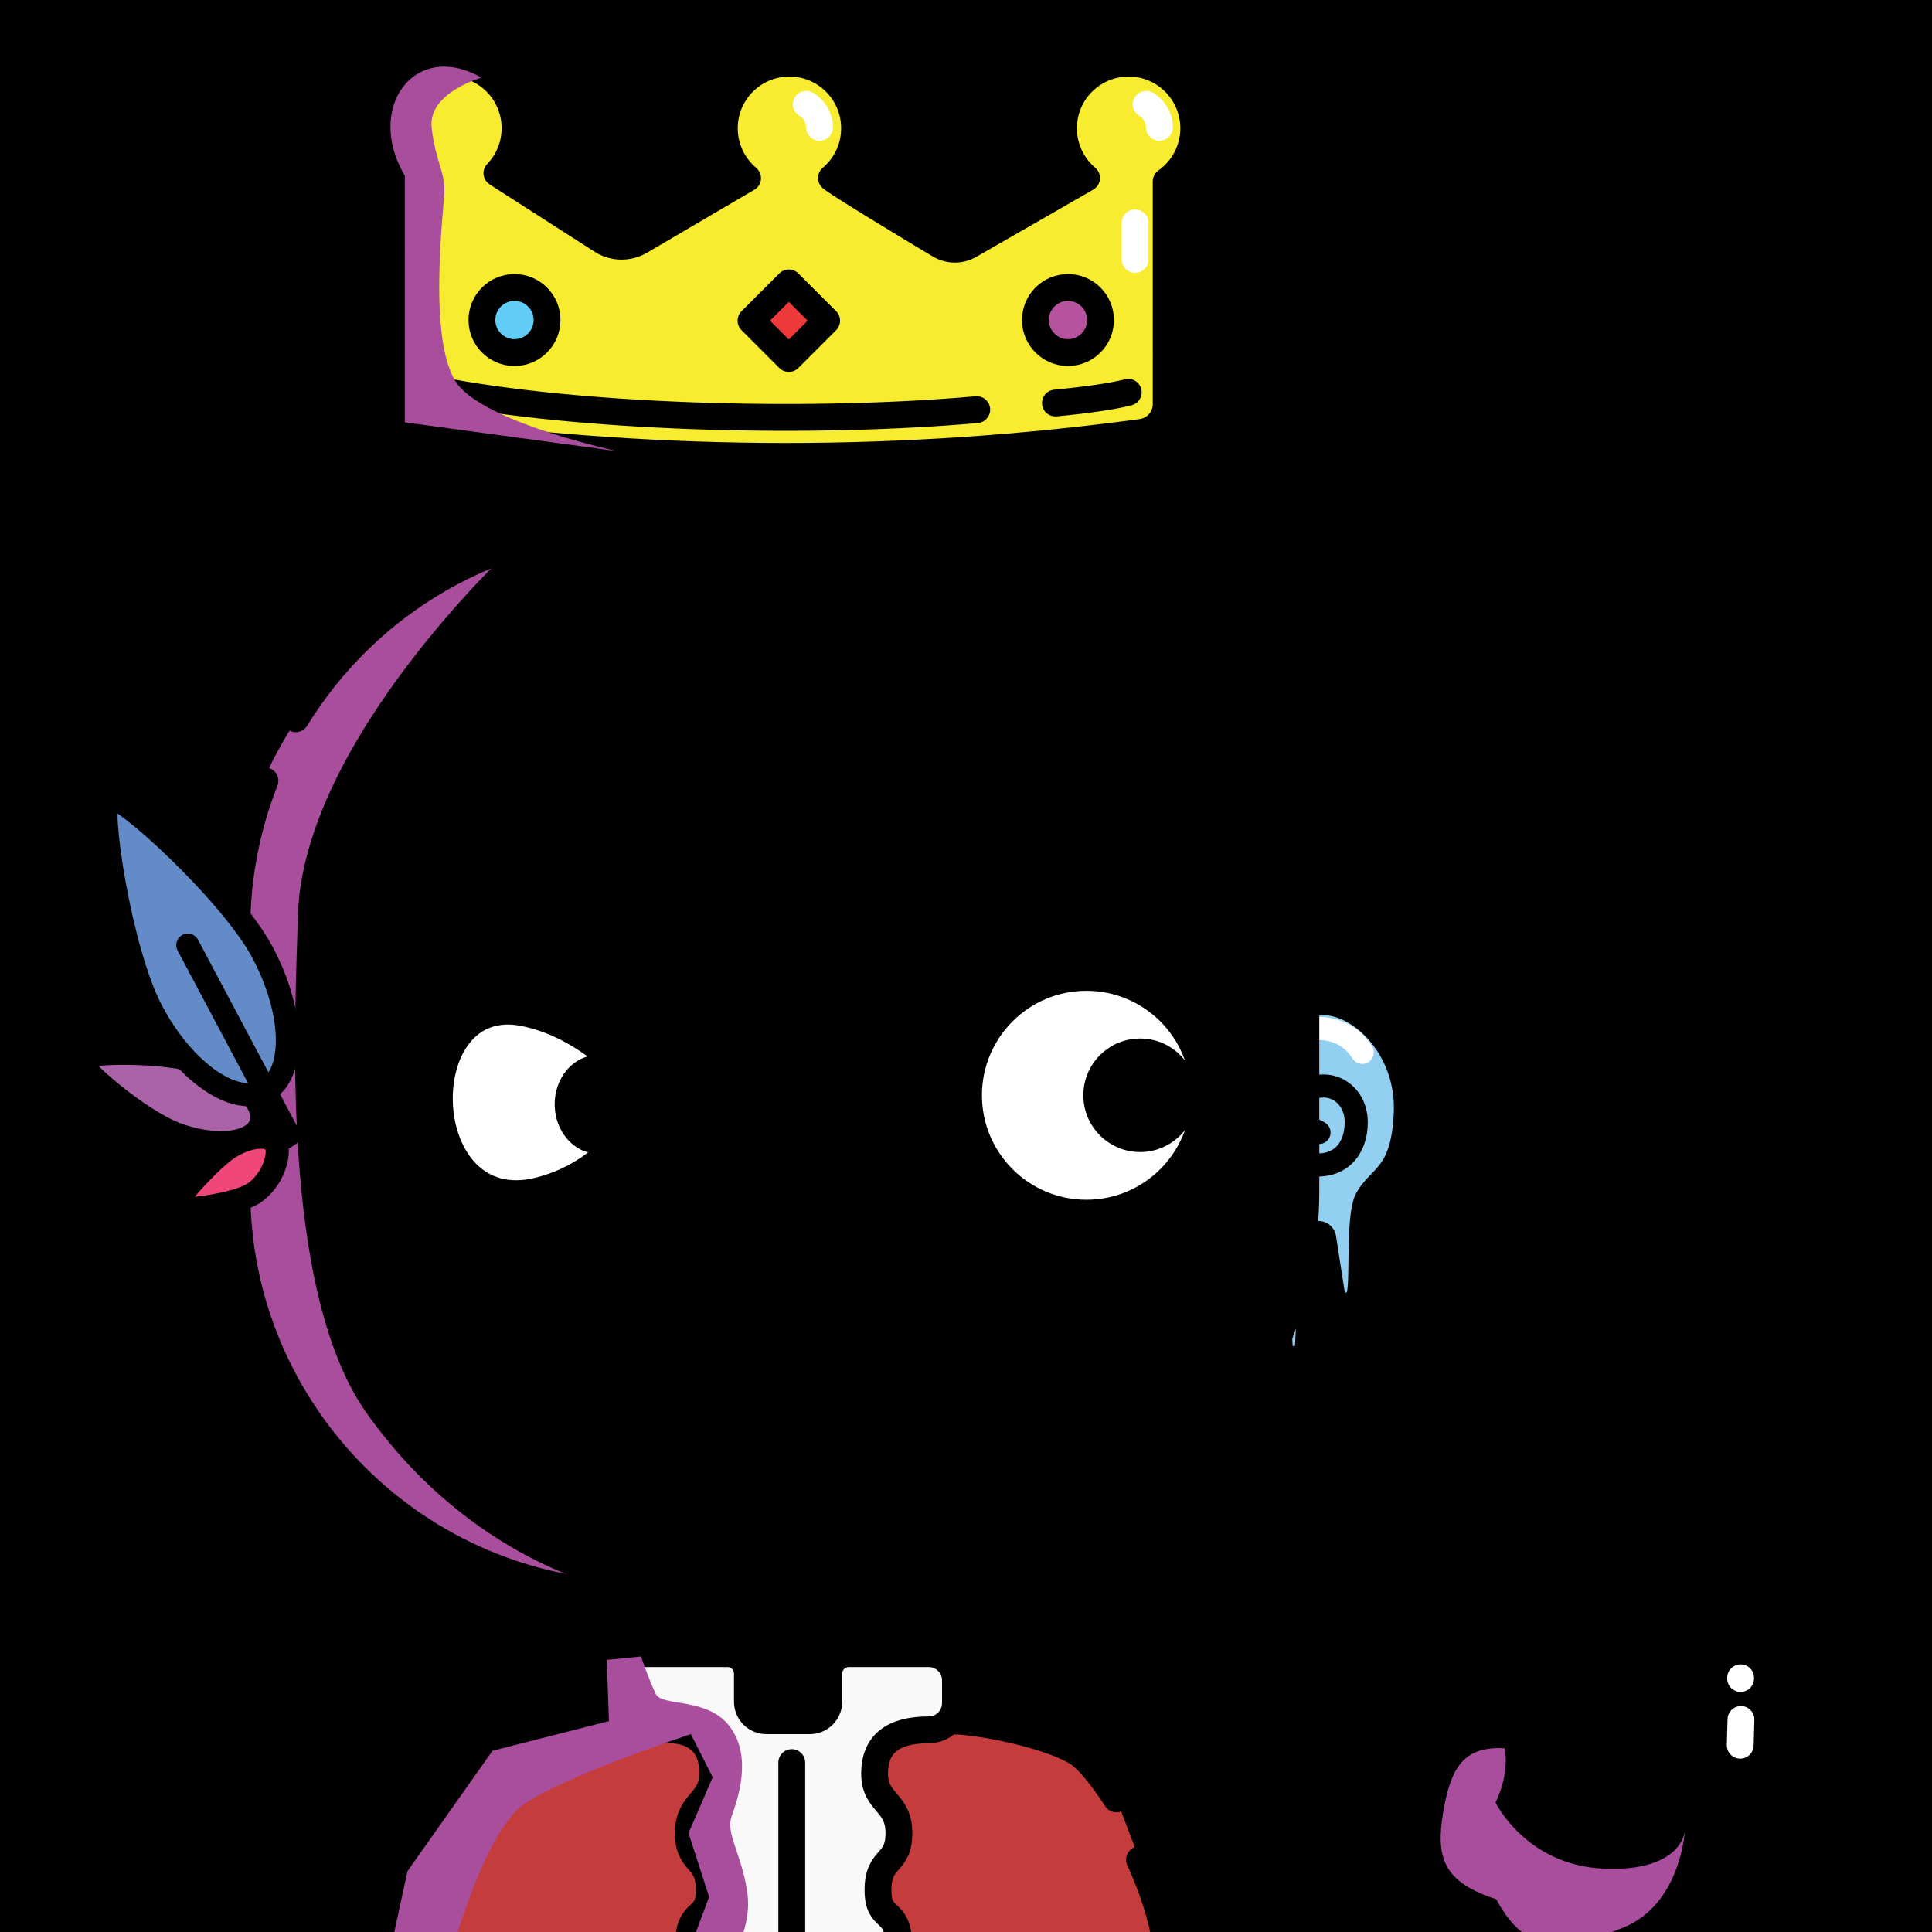 <svg version="1.1" xmlns="http://www.w3.org/2000/svg" xmlns:xlink="http://www.w3.org/1999/xlink" width="1080px" height="1080px"><style>.s{fill:none;stroke:#010101;stroke-width:15;stroke-linecap:round;stroke-linejoin:round;stroke-miterlimit:10}.sw{stroke:#fff}.t{stroke-width:10}.b{fill:#000}.w{fill:#fff}.sh{fill:#a94e9d78;mix-blend-mode:multiply}.hr{fill:#2B1912}#sc{clip-path:url(#bc)}.t{stroke:#66000080;stroke-width: 8}.bbg{fill:hsl(19deg 33% 80%)}.bsh{fill:#A94E9D7F;mix-blend-mode:multiply}.gl{fill:hsl(145deg 60% 60%)}.ht{fill:hsl(201deg 39% 50%)}.sht{fill:#C53C3C}.hr{fill:#A3DBEA}#fc,#lf,#rf,#pp{transform:translate(76px, 195px) scale(0.86)}</style><rect x="0" y="0" style="fill:hsl(69deg 52% 73%)" width="1080" height="1080"/><g class="fg"><g id="rf"><g class="s"><path style="fill:#93CFF1" d="M723.3,459.9c1.8-28.9,24.3-34.9,48.9-34.3c24.8,0.5,54.5,30.4,52.9,70.9s-17,41-25.2,55.6c-6.3,11.4-2.9,53.5-5.5,62.6c-2.3,8-12.9,8.5-15.9,0.7l-5.9-37.8c-1-4.6-7.7-4.1-8,0.6l-3.8,71.2c-1.4,8.5-15.1,8.4-16.4-0.1l-3.2-68.3c-0.1-3.1-2.6-5.5-5.7-5.9c-8.3-1-21.4-49.8-12.2-117.7"/><path d="M759.2,482.8c17-9.9,34,1.6,34,19.9c0,17.3-10.5,30.4-30.8,27.4"/><path d="M769,509.4c-11.7-7.4-26.6,3.1-23,18.3"/><path style="stroke:#fff" d="M797.1,457.3c-6.1-9.5-15.3-15.4-29.1-15.6"/></g></g><path class="bbg" d="M686.3,387c53.9,76,44,161,43.9,241.4c-0.1,82.4,1.1,121.4-55.1,185.4c-56.2,63.9-101.2,69.1-134.7,75.2c-33.5,6.1-52.9,6.9-52.9,6.9l0.3,59.6l-100.2,1.3l-3.6-65c0,0-104.4,0.9-162.1-45.6S132.3,726.4,132.3,669s2.2-208,23.4-250.9c43.6-88.6,124.9-121.9,275.7-127C581,286,643.3,326.3,686.3,387z"/><path class="sh" d="M354.6,891.2c0,0-99,0-157.5-66.4S133.7,700,133,640.4s-2.5-155.4,7.5-186.9s33.3-65.4,55-93.5s92.1-55.1,92.1-55.1S168.8,414,166.5,512.5c-1.2,50.9-11,207.8,38.5,277.5C268.8,879.9,354.6,891.2,354.6,891.2z"/><g class="s"><path d="M165.3,401.8C205,337,276.5,293.7,358.1,293.7h146.2c124.7,0,225.7,101.1,225.7,225.7v146.2c0,70.2-32,132.8-82.2,174.2"/><path d="M386.2,938.6v-33c0-7.9-6.4-14.3-14.3-14.3h-13.8c-124.7,0-225.7-101.1-225.7-225.7V519.4c0-29.3,5.6-57.3,15.7-82.9"/><path d="M609,865.6c-31.3,16.4-66.9,25.7-104.7,25.7h-7.6c-6.5,0-11.7,5.2-11.7,11.7v38.3"/></g><g class="s"><path style="fill:#C53C3C" d="M624.1,1005.6c-8.3-12.8-16.2-22.2-21.4-25.6c-12.7-8.4-46.4-16.5-67.1-17.9H340.4c-20.7,1.4-54.4,9.5-67.1,17.9c-14.5,9.6-51.7,67.8-55.4,112.5h434.5c-1.4-16.8-7.5-35.5-15.4-52.9"/><path style="fill:#F9F9F9" d="M501.8,1094.1c0.4-1.8,0.7-3.7,0.7-5.6c0-23-11.7-13.3-11.7-32s11.7-13.9,11.7-31.7c0-18-13.5-16.5-13.6-33.3c0-16.5,10.1-24.5,30.3-24.5c8.2,0,14.9-6.7,14.9-14.9v-12.8c0-8.2-6.7-14.9-14.9-14.9h-44.7c-6.2,0-11.2,5-11.2,11.2v15.7c0,5.8-4.7,10.6-10.6,10.6h-24.3c-5.8,0-10.6-4.7-10.6-10.6v-15.7c0-6.2-5-11.2-11.2-11.2h-54.8c-7,0-12.6,5.7-12.6,12.6v17.3c0,7,5.7,12.6,12.6,12.6h21c16.1,0,25.7,8,25.6,24.5c0,16.5-13.6,15.5-13.6,33.3c0,17.8,11.7,13,11.7,31.7s-11.8,9-11.7,32c0,1.9,0.2,3.7,0.7,5.6"/><line x1="442.6" y1="1094.1" x2="442.6" y2="985.3"/></g><path class="sh" d="M218.1,1090.7h34.5c0,0,18.2-65.8,39.5-81.5s94.1-39.8,94.1-39.8l12.2,24.1l-13.5,31.2l11.5,35.7l-12.6,33.6h24.8c0,0,12.4-15.9,9-37.2s-12-31.8-8.6-41.5s11.6-32.8-0.8-49.8s-38.1-11.3-41.6-18.5s-8.3-21-8.3-21l-19.1,1.9l1.2,34.2l-65.1,16.6l-47.5,67.3L218.1,1090.7z"/><g class="s"><path style="fill:#F7EC30" d="M226.4,204.5v21.4c0,8,5.9,14.7,13.8,15.8c132.6,17.9,265.3,17.9,397.9,0c7.9-1.1,13.8-7.8,13.8-15.8V101.4l0,0c9.3-6.6,15.4-17.4,15.4-29.7c0-20.1-16.3-36.4-36.4-36.4s-36.4,16.3-36.4,36.4c0,11.1,5,21.1,12.9,27.8l0,0l-65.4,37.6c-5.2,3-11.6,2.9-16.8-0.2c-17.4-10.4-56.1-33.8-60.4-37.4l0,0c7.9-6.7,12.9-16.6,12.9-27.8c0-20.1-16.3-36.4-36.4-36.4c-20.1,0-36.4,16.3-36.4,36.4c0,11.2,5.1,21.2,13,27.9l0,0l-60,35.2c-6.7,3.9-15,3.8-21.5-0.4c-18.2-11.7-54-34.6-58.6-37.6l0,0c6.3-6.5,10.1-15.4,10.1-25.2c0-20.1-16.3-36.4-36.4-36.4s-36.4,16.3-36.4,36.4c0,10.4,4.4,19.9,11.4,26.5l0,0v34.2"/><g class="sw"><path d="M450.7,58.3c4.4,2.6,7.4,7.4,7.4,12.9"/><path d="M640.7,58.3c4.4,2.6,7.4,7.4,7.4,12.9"/><line x1="634.5" y1="124.6" x2="634.5" y2="145"/></g><line x1="226.4" y1="148.9" x2="226.4" y2="182.8"/><path d="M590,225.3c17.7-1.7,31.8-3.7,40.7-6"/><path d="M251.3,219.3C333.8,234.2,457,236.9,546,229"/><circle style="fill:#B6529E" cx="597" cy="178.9" r="18.2"/><circle style="fill:#61CCF5" cx="287.6" cy="178.9" r="18.2"/><rect style="fill:#EE393A" x="426.1" y="164.3" transform="matrix(0.707 -0.707 0.707 0.707 2.403 364.364)" width="29.9" height="29.9"/></g><path class="sh" d="M269.1,43.4c0,0-30,8.5-27.8,27.9s7.5,24.4,7.1,35.9s-10.1,88.1,8.6,109.1s88,35.9,88,35.9l-118.7-16.1V98.2C203.9,60.6,231.6,22,269.1,43.4z"/><polygon class="bbg" points="993.6,977.3 992.5,1036.5 865.5,1072.5 828,997.6 926.5,982"/><g class="s"><g class="bbg"><path d="M992.7,1023.8c-0.3,15.8-0.6,33.3-0.8,52.6c0.3,33.4-15.3,27.1-36.9,35.6c-36.1,14.2-101.7-11.5-122.8-50.3"/><path d="M840.6,1003.4c-5-53.5,40.5-48.1,91.1-47.2c5.5,0,10-4.4,10.1-10c0.2-22.3-0.4-54.9,24.1-54.9c27.3,0,28.9,25,27.5,102"/><path d="M841,977.3c-32.9,0-36.6,35.3-34.8,58.6c2.1,29,30.1,26.1,51,25.6c61-0.7,41.2-65.6-24.6-53.2"/></g><path d="M941.3,997.6c3.3,40.1-9.9,49.4-48.5,46.5"/><g class="sw"><line style="fill:none;stroke:#FFFFFF;stroke-width:15;stroke-linecap:round;stroke-linejoin:round;stroke-miterlimit:10;" x1="973.2" y1="961.2" x2="972.8" y2="975.6"/><line style="fill:none;stroke:#FFFFFF;stroke-width:15;stroke-linecap:round;stroke-linejoin:round;stroke-miterlimit:10;" x1="973" y1="937.9" x2="973" y2="938.3"/></g></g><path class="sh" d="M836,1007.6c0,0,17,35.1,60.5,37c43.5,1.9,45.3-20.8,45.3-20.8s-2.3,40.7-34.3,53.7c-31.1,12.6-53.2,17.6-71.1-15.8c-29.9-9.7-33.9-23.5-29.6-48.9s11.8-36.7,34.3-35.5C844,992.5,836,1007.6,836,1007.6z"/><g id="fc"><path class="s w" d="M262.03,545.93c46.76-11.98,63.66-50.25,63.66-50.25c2.27-5.33,1.63-13.82-2.46-18.03c0,0-27.95-36.2-71.25-44.87C177.21,417.81,180.9,566.72,262.03,545.93z"/><path d="M299.9,459.06c-7.75,0.13-14.92,3.72-20.18,10.12c-5,6.09-7.68,14.05-7.54,22.41s3.07,16.24,8.27,22.16c5.37,6.11,12.48,9.46,20.07,9.46c0.14,0,0.28,0,0.42,0c7.75-0.13,14.92-3.72,20.18-10.12c5-6.09,7.68-14.05,7.54-22.41C328.38,472.99,315.47,458.81,299.9,459.06z"/><g class="s"><path d="M452.36,569.35c42.35-7.97,78.43,14.08,78.43,63.14c0,49.23-68.37,83.61-115.75,38.33"/><line x1="452.36" y1="569.35" x2="452.36" y2="514"/><path d="M336.03,708.92c18.84,31.04,47.57,45.68,86.19,43.94"/></g><path d="M704.3,547.82c-0.41,41.7-1.2,83.47,2.95,124.96c1.94,17.88,4.78,35.71,11.25,52.51c0.5,1.15,1.77,4.1,2.25,5.21c0.52,1.17,1.99,3.85,2.56,5.03c1.25,2.07,2.54,4.38,4,6.31c4.18,6.11,9.84,11.21,16.25,14.87c4.35,2.33,9.19,3.99,14.02,5.02c1.81,0.33,3.79,0.56,5.61,0.86c1.36,0.1,4.35,0.27,5.71,0.37c0,0,0,4.21,0,4.21c-1.42,0.02-4.71-0.1-6.07-0.1c-1.99-0.23-4.11-0.37-6.08-0.64c0,0-4.02-0.79-4.02-0.79c-18.42-3.95-31.36-17.24-39.41-33.73c-2.99-5.95-5.52-12.47-7.5-18.8c-7.14-22.9-10.19-46.81-12.49-70.56c-2.92-31.46-4.1-63.08-5.21-94.59C688.12,547.98,704.3,547.82,704.3,547.82L704.3,547.82z"/><circle cx="765.93" cy="740.72" r="29.27"/><circle class="s w" cx="617.81" cy="485.19" r="75.41"/><circle cx="652.71" cy="485.19" r="36.9"/><circle class="s" cx="696.21" cy="537.49" r="13.65"/><g class="s"><path d="M330.13,329.24l-15.98,17.69c-38.66,0-66.93,0-102.73,0l-13.13-17.69"/><line x1="262.78" y1="323.78" x2="263.16" y2="347.1"/><path d="M683.71,329.24l-15.98,17.69c-36.93,0-67.41,0-102.73,0l-13.13-17.69"/><line x1="616.37" y1="323.78" x2="616.75" y2="347.1"/></g></g><g id="lf"><g class="s"><path style="fill:#EF477A" d="M60.6,519.3c12.5-7.9,26-9.2,30-2.9c4,6.4-1.8,24.7-14.4,32.7S25.4,561,24,558.7C22.5,556.4,48,527.3,60.6,519.3z"/><line x1="90.6" y1="516.5" x2="99.3" y2="511"/><path style="fill:#AB63A8" d="M43.9,464.5c25.1,9.1,41.8,26.8,37.1,39.6c-4.6,12.7-28.7,15.7-53.9,6.6s-65.6-44.5-64-49.1S18.8,455.4,43.9,464.5z"/><line x1="81.1" y1="504.1" x2="98.4" y2="510.3"/><path style="fill:#628BC8" d="M82.3,392.4c20.8,39.1,21.6,79.4,1.7,89.9s-52.8-12.6-73.6-51.7s-35.2-135.4-28.1-139.2S61.5,353.3,82.3,392.4z"/><line x1="33.7" y1="387.6" x2="98.4" y2="509.4"/></g></g><g id="pp"></g></g></svg>
